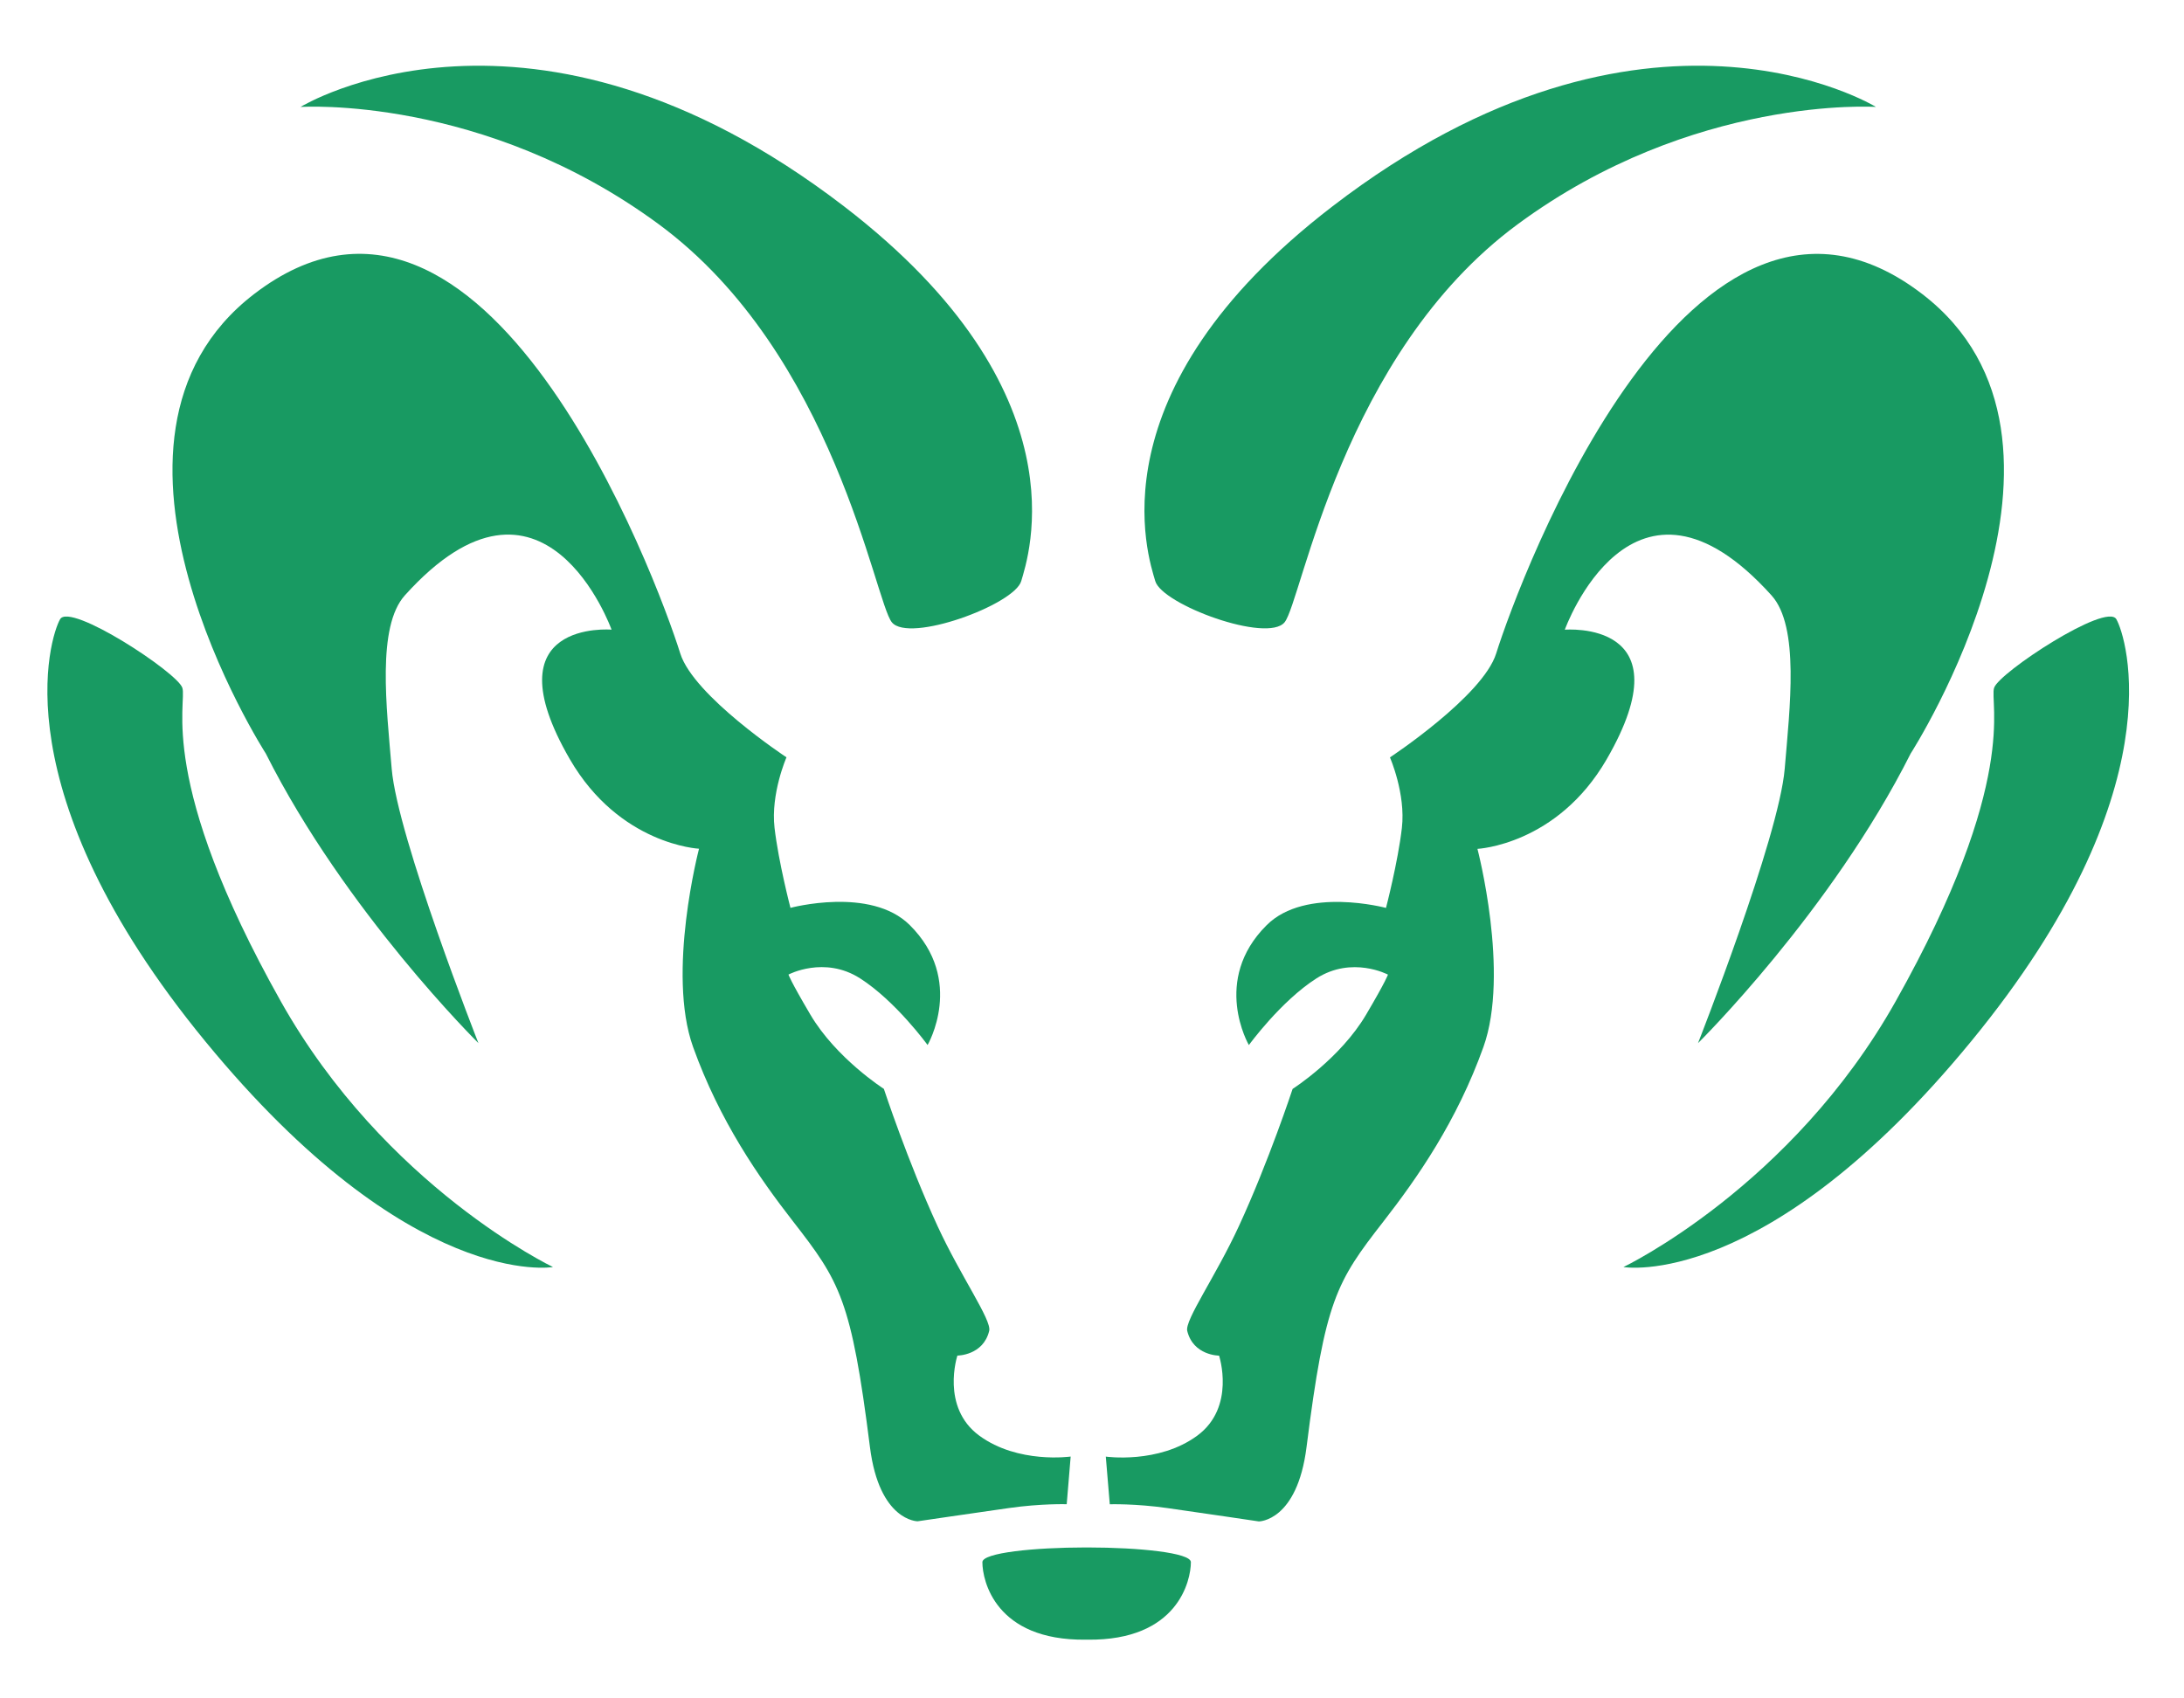 <?xml version="1.0" encoding="utf-8"?>
<!-- Generator: Adobe Illustrator 16.0.4, SVG Export Plug-In . SVG Version: 6.00 Build 0)  -->
<!DOCTYPE svg PUBLIC "-//W3C//DTD SVG 1.1//EN" "http://www.w3.org/Graphics/SVG/1.1/DTD/svg11.dtd">
<svg version="1.1" id="Layer_1" xmlns="http://www.w3.org/2000/svg" xmlns:xlink="http://www.w3.org/1999/xlink" x="0px" y="0px"
	 width="90px" height="70px" viewBox="0 0 90 70" enable-background="new 0 0 90 70" xml:space="preserve">
<g>
	<path fill="#189A62" d="M12.383,4.408c0,0,7.527-0.502,14.77,4.839c7.241,5.342,8.888,15.528,9.599,16.401
		c0.71,0.871,5.05-0.727,5.332-1.699c0.281-0.974,2.653-7.799-7.305-15.446C21.859-1.417,12.383,4.408,12.383,4.408z"/>
	<path fill="#189A62" d="M41.583,62.154c1.333-0.19,2.375-0.157,2.375-0.157l0.163-1.965c0,0-2.167,0.312-3.767-0.862
		c-1.599-1.175-0.901-3.299-0.901-3.299s1.065,0,1.311-1.02c0.106-0.446-1.179-2.255-2.13-4.32
		c-1.227-2.662-2.211-5.653-2.211-5.653s-1.965-1.255-3.03-3.062c-0.831-1.409-0.901-1.649-0.901-1.649s1.475-0.785,2.949,0.155
		c1.474,0.942,2.784,2.749,2.784,2.749s1.556-2.67-0.737-4.946c-1.609-1.598-4.914-0.707-4.914-0.707s-0.492-1.885-0.656-3.299
		c-0.163-1.413,0.492-2.905,0.492-2.905s-3.827-2.524-4.378-4.284c-0.964-3.083-8.044-22.114-17.559-14.812
		c-7.842,6.02,0.48,18.938,0.48,18.938c3.275,6.518,8.762,11.936,8.762,11.936s-3.337-8.479-3.574-11.31
		c-0.21-2.516-0.62-5.853,0.544-7.145c5.73-6.364,8.517,1.415,8.517,1.415s-5.065-0.436-1.72,5.339
		c2.048,3.534,5.324,3.69,5.324,3.69s-1.34,5.113-0.246,8.168c1.094,3.054,2.714,5.385,4.127,7.2
		c1.926,2.476,2.398,3.223,3.162,9.289c0.385,3.065,1.965,3.063,1.965,3.063S40.25,62.343,41.583,62.154z"/>
	<path fill="#189A62" d="M22.788,52.222c0,0-6.92-3.3-11.22-10.957c-5.122-9.12-3.849-12.289-4.054-12.917
		c-0.205-0.628-4.627-3.534-5.037-2.827c-0.41,0.707-2.498,7.067,5.979,17.394C16.932,53.241,22.788,52.222,22.788,52.222z"/>
	<path fill="#189A62" d="M64.484,25.954c0,0,2.787-7.779,8.518-1.415c1.164,1.292,0.753,4.629,0.544,7.145
		c-0.236,2.83-3.573,11.31-3.573,11.31s5.486-5.418,8.763-11.936c0,0,8.321-12.918,0.479-18.938
		c-9.513-7.302-16.593,11.729-17.559,14.812c-0.55,1.76-4.378,4.284-4.378,4.284s0.655,1.492,0.492,2.905
		c-0.163,1.414-0.655,3.299-0.655,3.299s-3.305-0.891-4.914,0.707c-2.293,2.276-0.736,4.946-0.736,4.946s1.31-1.807,2.784-2.749
		c1.475-0.94,2.947-0.155,2.947-0.155s-0.069,0.24-0.9,1.649c-1.064,1.807-3.029,3.062-3.029,3.062s-0.984,2.991-2.213,5.653
		c-0.95,2.065-2.236,3.874-2.129,4.32c0.247,1.02,1.312,1.02,1.312,1.02s0.698,2.124-0.901,3.299
		c-1.599,1.174-3.767,0.862-3.767,0.862l0.164,1.965c0,0,1.042-0.033,2.375,0.157c1.332,0.188,3.768,0.55,3.768,0.55
		s1.579,0.002,1.965-3.063c0.765-6.066,1.234-6.813,3.161-9.289c1.414-1.815,3.034-4.146,4.128-7.2
		c1.094-3.055-0.246-8.168-0.246-8.168s3.277-0.156,5.324-3.69C69.55,25.518,64.484,25.954,64.484,25.954z"/>
	<path fill="#189A62" d="M81.233,42.915c8.477-10.327,6.388-16.687,5.979-17.394c-0.41-0.707-4.833,2.199-5.037,2.827
		c-0.204,0.627,1.068,3.797-4.054,12.917C73.821,48.922,66.9,52.222,66.9,52.222S72.757,53.241,81.233,42.915z"/>
	<path fill="#189A62" d="M47.606,23.948c0.28,0.973,4.62,2.57,5.331,1.699c0.71-0.873,2.357-11.059,9.6-16.401
		c7.241-5.341,14.768-4.839,14.768-4.839S67.83-1.417,54.913,8.502C44.953,16.149,47.325,22.975,47.606,23.948z"/>
	<path fill="#189A62" d="M44.741,67.58c0.012,0,0.024,0,0.038,0c0.013,0,0.025,0,0.038,0c3.722,0.043,4.258-2.437,4.258-3.195
		c0-0.388-2.136-0.605-4.258-0.606c-0.013,0-0.025,0-0.038,0s-0.026,0-0.038,0c-2.122,0.001-4.258,0.219-4.258,0.606
		C40.482,65.144,41.018,67.623,44.741,67.58z"/>
</g>
</svg>
